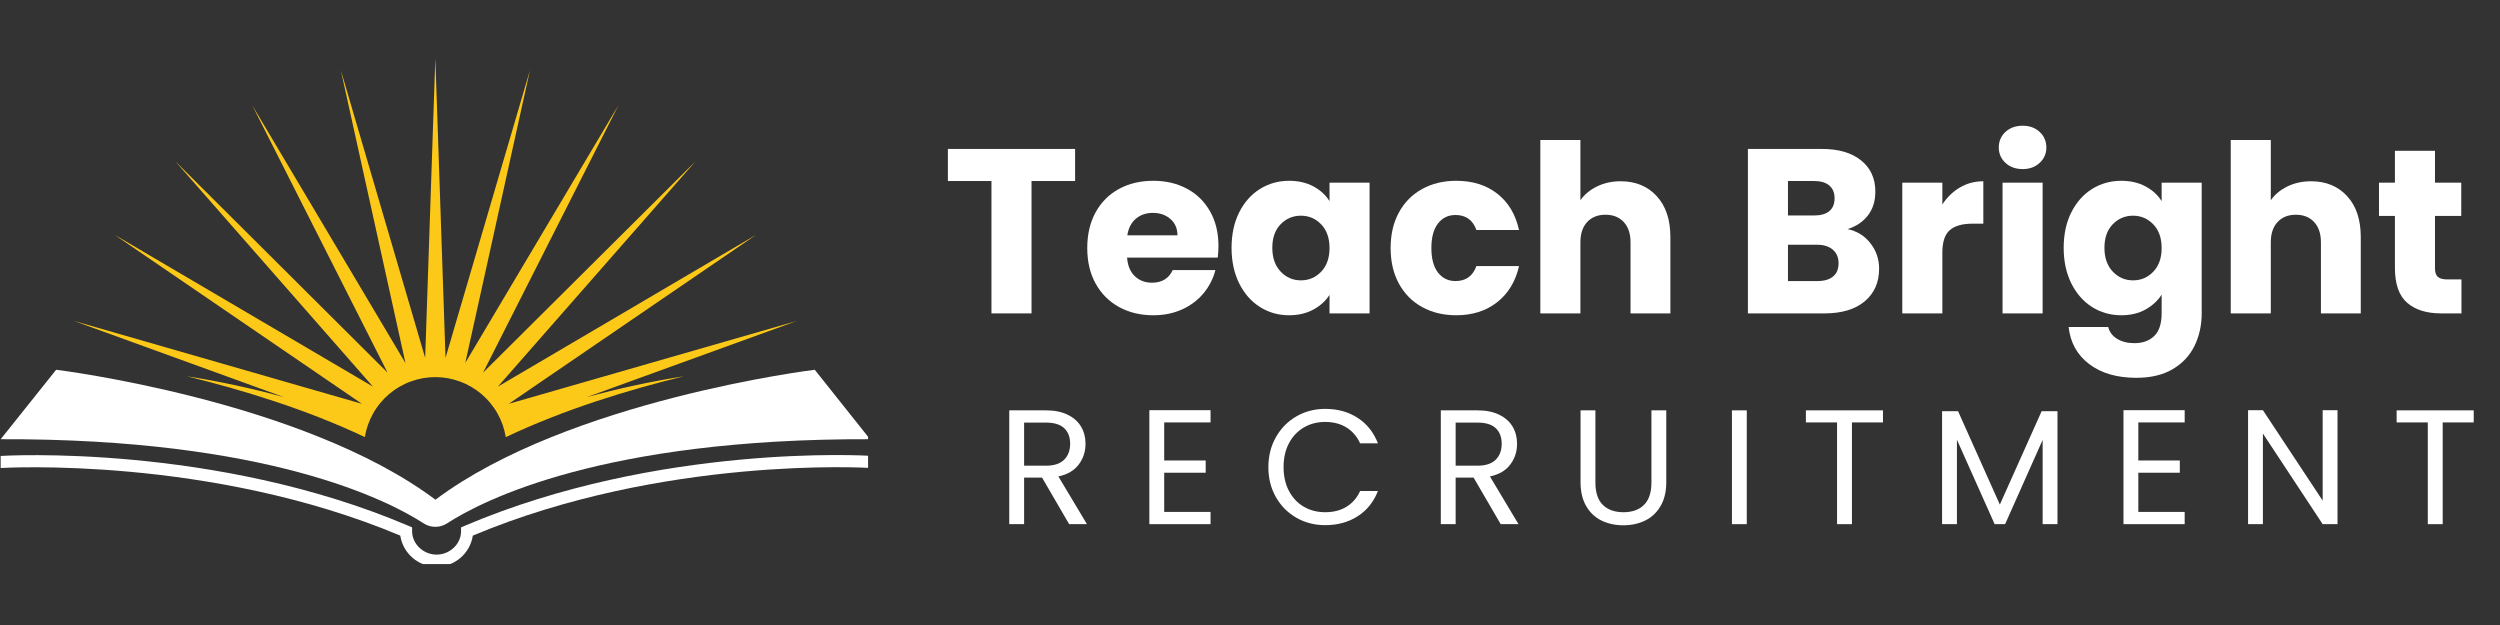 <svg xmlns="http://www.w3.org/2000/svg" xmlns:xlink="http://www.w3.org/1999/xlink" width="1200" zoomAndPan="magnify" viewBox="0 0 900 225" height="300" preserveAspectRatio="xMidYMid meet" version="1.0"><rect x="0" y="0" width="900" height="225" fill="#333333" stroke="none"/><defs><g/><clipPath id="029c150736"><path d="M 26 20.992 L 287 20.992 L 287 158 L 26 158 Z M 26 20.992 " clip-rule="nonzero"/></clipPath><clipPath id="dc0181873c"><path d="M 0 163 L 312.504 163 L 312.504 203.059 L 0 203.059 Z M 0 163 " clip-rule="nonzero"/></clipPath><clipPath id="83353dbc88"><path d="M 0 133 L 312.504 133 L 312.504 190 L 0 190 Z M 0 133 " clip-rule="nonzero"/></clipPath></defs><g clip-path="url(#029c150736)"><path fill="#fdc919" d="M 102.383 143.027 C 90.816 139.832 79.105 137.305 67.25 135.445 C 86.965 140.281 110.227 147.32 131.34 157.352 C 131.461 156.605 131.613 155.867 131.801 155.133 C 131.988 154.402 132.203 153.68 132.453 152.965 C 132.703 152.254 132.984 151.551 133.297 150.863 C 133.609 150.176 133.949 149.5 134.32 148.844 C 134.691 148.184 135.09 147.543 135.52 146.922 C 135.945 146.297 136.398 145.695 136.883 145.109 C 137.363 144.527 137.867 143.965 138.398 143.43 C 138.93 142.891 139.48 142.375 140.055 141.887 C 140.633 141.395 141.227 140.934 141.844 140.496 C 142.461 140.059 143.094 139.648 143.75 139.27 C 144.402 138.887 145.07 138.535 145.754 138.215 C 146.438 137.891 147.133 137.598 147.844 137.34 C 148.551 137.078 149.27 136.848 150 136.652 C 150.73 136.453 151.465 136.289 152.211 136.156 C 152.953 136.023 153.703 135.926 154.457 135.859 C 155.211 135.793 155.965 135.762 156.719 135.762 C 157.477 135.762 158.23 135.793 158.98 135.859 C 159.734 135.93 160.484 136.027 161.227 136.16 C 161.973 136.293 162.707 136.457 163.438 136.656 C 164.168 136.855 164.887 137.086 165.594 137.344 C 166.305 137.605 167 137.898 167.684 138.223 C 168.367 138.543 169.035 138.895 169.688 139.277 C 170.34 139.66 170.973 140.07 171.59 140.508 C 172.207 140.945 172.801 141.41 173.379 141.898 C 173.953 142.391 174.504 142.902 175.035 143.441 C 175.566 143.98 176.07 144.543 176.551 145.125 C 177.031 145.711 177.484 146.312 177.91 146.938 C 178.34 147.559 178.738 148.199 179.109 148.859 C 179.477 149.52 179.82 150.191 180.129 150.879 C 180.441 151.57 180.723 152.27 180.973 152.984 C 181.219 153.699 181.438 154.422 181.621 155.152 C 181.809 155.887 181.961 156.625 182.082 157.371 C 203.195 147.34 226.457 140.27 246.172 135.465 C 234.336 137.32 222.645 139.84 211.098 143.027 L 286.883 115.527 L 183.145 145.379 L 272.246 84.5 L 179.227 139.195 L 250.387 58.074 L 173.891 134.156 L 222.637 37.887 L 167.504 130.637 L 190.785 25.285 L 160.387 128.836 L 156.719 20.992 L 153.062 128.836 L 122.703 25.285 L 145.973 130.715 L 90.844 37.965 L 139.523 134.156 L 63.113 58.074 L 134.27 139.195 L 41.203 84.5 L 130.305 145.379 L 26.598 115.527 Z M 102.383 143.027 " fill-opacity="1" fill-rule="nonzero"/></g><g clip-path="url(#dc0181873c)"><path fill="#ffffff" d="M 167.293 189.289 L 165.977 189.859 L 165.977 191.293 C 165.977 195.828 161.945 199.66 157.164 199.66 C 152.387 199.66 148.363 195.789 148.363 191.293 L 148.363 189.859 L 147.039 189.289 C 77.184 159.539 1.004 164.074 0.242 164.141 L 0.242 168.484 C 0.984 168.438 75.57 164.035 144.098 192.82 C 144.219 193.594 144.402 194.352 144.656 195.09 C 144.91 195.832 145.23 196.543 145.609 197.227 C 145.988 197.91 146.426 198.555 146.922 199.16 C 147.418 199.766 147.961 200.324 148.555 200.836 C 149.148 201.344 149.785 201.797 150.457 202.191 C 151.133 202.59 151.836 202.926 152.57 203.195 C 153.305 203.469 154.055 203.672 154.828 203.809 C 155.598 203.949 156.375 204.016 157.156 204.016 C 157.938 204.016 158.715 203.949 159.484 203.809 C 160.254 203.672 161.008 203.469 161.742 203.195 C 162.477 202.926 163.18 202.59 163.852 202.191 C 164.527 201.797 165.16 201.344 165.758 200.836 C 166.352 200.324 166.895 199.766 167.391 199.16 C 167.883 198.555 168.32 197.91 168.703 197.227 C 169.082 196.543 169.398 195.832 169.652 195.09 C 169.906 194.352 170.094 193.594 170.215 192.82 C 238.742 164.035 312.445 168.406 313.191 168.457 L 313.191 164.094 C 312.445 164.027 237.145 159.539 167.293 189.289 Z M 167.293 189.289 " fill-opacity="1" fill-rule="nonzero"/></g><g clip-path="url(#83353dbc88)"><path fill="#ffffff" d="M 160.957 188.398 C 173.742 180.121 217.145 157.797 313.211 158.117 L 293.312 133.113 C 293.312 133.113 204.637 143.996 156.758 179.898 C 108.891 143.996 20.215 133.113 20.215 133.113 L 0.242 158.117 C 96.309 157.797 139.707 180.121 152.492 188.398 C 153.121 188.812 153.797 189.125 154.52 189.34 C 155.238 189.551 155.973 189.66 156.727 189.66 C 157.477 189.66 158.211 189.551 158.934 189.34 C 159.652 189.125 160.328 188.812 160.957 188.398 Z M 160.957 188.398 " fill-opacity="1" fill-rule="nonzero"/></g><g fill="#ffffff" fill-opacity="1"><g transform="translate(339.208, 112.821)"><g><path d="M 47.828 -59.203 L 47.828 -47.656 L 32.141 -47.656 L 32.141 0 L 17.719 0 L 17.719 -47.656 L 2.031 -47.656 L 2.031 -59.203 Z M 47.828 -59.203 "/></g></g></g><g fill="#ffffff" fill-opacity="1"><g transform="translate(389.051, 112.821)"><g><path d="M 49.594 -24.297 C 49.594 -22.941 49.508 -21.535 49.344 -20.078 L 16.703 -20.078 C 16.922 -17.148 17.859 -14.91 19.516 -13.359 C 21.18 -11.816 23.223 -11.047 25.641 -11.047 C 29.234 -11.047 31.734 -12.566 33.141 -15.609 L 48.5 -15.609 C 47.707 -12.516 46.285 -9.727 44.234 -7.25 C 42.18 -4.781 39.609 -2.844 36.516 -1.438 C 33.422 -0.031 29.961 0.672 26.141 0.672 C 21.535 0.672 17.43 -0.312 13.828 -2.281 C 10.234 -4.25 7.422 -7.055 5.391 -10.703 C 3.367 -14.359 2.359 -18.633 2.359 -23.531 C 2.359 -28.426 3.352 -32.695 5.344 -36.344 C 7.344 -40 10.141 -42.812 13.734 -44.781 C 17.336 -46.75 21.473 -47.734 26.141 -47.734 C 30.703 -47.734 34.754 -46.773 38.297 -44.859 C 41.836 -42.953 44.602 -40.227 46.594 -36.688 C 48.594 -33.145 49.594 -29.016 49.594 -24.297 Z M 34.828 -28.094 C 34.828 -30.562 33.984 -32.523 32.297 -33.984 C 30.609 -35.453 28.504 -36.188 25.984 -36.188 C 23.555 -36.188 21.516 -35.484 19.859 -34.078 C 18.203 -32.672 17.176 -30.676 16.781 -28.094 Z M 34.828 -28.094 "/></g></g><g transform="translate(441.002, 112.821)"><g><path d="M 2.359 -23.609 C 2.359 -28.453 3.27 -32.695 5.094 -36.344 C 6.926 -40 9.414 -42.812 12.562 -44.781 C 15.719 -46.75 19.234 -47.734 23.109 -47.734 C 26.43 -47.734 29.344 -47.055 31.844 -45.703 C 34.344 -44.359 36.27 -42.594 37.625 -40.406 L 37.625 -47.062 L 52.047 -47.062 L 52.047 0 L 37.625 0 L 37.625 -6.656 C 36.219 -4.469 34.258 -2.695 31.75 -1.344 C 29.25 0 26.344 0.672 23.031 0.672 C 19.207 0.672 15.719 -0.32 12.562 -2.312 C 9.414 -4.312 6.926 -7.148 5.094 -10.828 C 3.27 -14.516 2.359 -18.773 2.359 -23.609 Z M 37.625 -23.531 C 37.625 -27.133 36.625 -29.973 34.625 -32.047 C 32.625 -34.129 30.191 -35.172 27.328 -35.172 C 24.461 -35.172 22.031 -34.145 20.031 -32.094 C 18.031 -30.039 17.031 -27.211 17.031 -23.609 C 17.031 -20.016 18.031 -17.16 20.031 -15.047 C 22.031 -12.941 24.461 -11.891 27.328 -11.891 C 30.191 -11.891 32.625 -12.93 34.625 -15.016 C 36.625 -17.098 37.625 -19.938 37.625 -23.531 Z M 37.625 -23.531 "/></g></g><g transform="translate(498.267, 112.821)"><g><path d="M 2.359 -23.531 C 2.359 -28.426 3.352 -32.695 5.344 -36.344 C 7.344 -40 10.129 -42.812 13.703 -44.781 C 17.273 -46.75 21.367 -47.734 25.984 -47.734 C 31.879 -47.734 36.805 -46.188 40.766 -43.094 C 44.734 -40 47.336 -35.645 48.578 -30.031 L 33.234 -30.031 C 31.941 -33.625 29.438 -35.422 25.719 -35.422 C 23.082 -35.422 20.973 -34.395 19.391 -32.344 C 17.816 -30.289 17.031 -27.352 17.031 -23.531 C 17.031 -19.707 17.816 -16.77 19.391 -14.719 C 20.973 -12.664 23.082 -11.641 25.719 -11.641 C 29.438 -11.641 31.941 -13.438 33.234 -17.031 L 48.578 -17.031 C 47.336 -11.52 44.723 -7.191 40.734 -4.047 C 36.742 -0.898 31.828 0.672 25.984 0.672 C 21.367 0.672 17.273 -0.312 13.703 -2.281 C 10.129 -4.25 7.344 -7.055 5.344 -10.703 C 3.352 -14.359 2.359 -18.633 2.359 -23.531 Z M 2.359 -23.531 "/></g></g></g><g fill="#ffffff" fill-opacity="1"><g transform="translate(549.29, 112.821)"><g><path d="M 34.156 -47.562 C 39.551 -47.562 43.879 -45.773 47.141 -42.203 C 50.41 -38.641 52.047 -33.738 52.047 -27.5 L 52.047 0 L 37.703 0 L 37.703 -25.562 C 37.703 -28.707 36.883 -31.148 35.25 -32.891 C 33.625 -34.641 31.43 -35.516 28.672 -35.516 C 25.922 -35.516 23.727 -34.641 22.094 -32.891 C 20.469 -31.148 19.656 -28.707 19.656 -25.562 L 19.656 0 L 5.234 0 L 5.234 -62.422 L 19.656 -62.422 L 19.656 -40.734 C 21.113 -42.816 23.109 -44.473 25.641 -45.703 C 28.172 -46.941 31.008 -47.562 34.156 -47.562 Z M 34.156 -47.562 "/></g></g></g><g fill="#ffffff" fill-opacity="1"><g transform="translate(606.133, 112.821)"><g/></g></g><g fill="#ffffff" fill-opacity="1"><g transform="translate(624.012, 112.821)"><g><path d="M 41.078 -30.359 C 44.504 -29.629 47.258 -27.926 49.344 -25.25 C 51.426 -22.582 52.469 -19.535 52.469 -16.109 C 52.469 -11.16 50.738 -7.238 47.281 -4.344 C 43.82 -1.445 39 0 32.812 0 L 5.234 0 L 5.234 -59.203 L 31.875 -59.203 C 37.895 -59.203 42.602 -57.82 46 -55.062 C 49.406 -52.312 51.109 -48.578 51.109 -43.859 C 51.109 -40.367 50.191 -37.473 48.359 -35.172 C 46.535 -32.867 44.109 -31.266 41.078 -30.359 Z M 19.656 -35.25 L 29.094 -35.25 C 31.457 -35.25 33.27 -35.77 34.531 -36.812 C 35.801 -37.852 36.438 -39.383 36.438 -41.406 C 36.438 -43.438 35.801 -44.984 34.531 -46.047 C 33.27 -47.117 31.457 -47.656 29.094 -47.656 L 19.656 -47.656 Z M 30.281 -11.641 C 32.695 -11.641 34.566 -12.188 35.891 -13.281 C 37.211 -14.375 37.875 -15.961 37.875 -18.047 C 37.875 -20.129 37.18 -21.758 35.797 -22.938 C 34.422 -24.125 32.523 -24.719 30.109 -24.719 L 19.656 -24.719 L 19.656 -11.641 Z M 30.281 -11.641 "/></g></g></g><g fill="#ffffff" fill-opacity="1"><g transform="translate(679.59, 112.821)"><g><path d="M 19.656 -39.219 C 21.344 -41.801 23.445 -43.836 25.969 -45.328 C 28.5 -46.816 31.312 -47.562 34.406 -47.562 L 34.406 -32.297 L 30.453 -32.297 C 26.848 -32.297 24.145 -31.523 22.344 -29.984 C 20.551 -28.441 19.656 -25.727 19.656 -21.844 L 19.656 0 L 5.234 0 L 5.234 -47.062 L 19.656 -47.062 Z M 19.656 -39.219 "/></g></g></g><g fill="#ffffff" fill-opacity="1"><g transform="translate(715.686, 112.821)"><g><path d="M 12.484 -51.953 C 9.953 -51.953 7.883 -52.695 6.281 -54.188 C 4.676 -55.676 3.875 -57.52 3.875 -59.719 C 3.875 -61.969 4.676 -63.836 6.281 -65.328 C 7.883 -66.816 9.953 -67.562 12.484 -67.562 C 14.953 -67.562 16.988 -66.816 18.594 -65.328 C 20.195 -63.836 21 -61.969 21 -59.719 C 21 -57.52 20.195 -55.676 18.594 -54.188 C 16.988 -52.695 14.953 -51.953 12.484 -51.953 Z M 19.656 -47.062 L 19.656 0 L 5.234 0 L 5.234 -47.062 Z M 19.656 -47.062 "/></g></g></g><g fill="#ffffff" fill-opacity="1"><g transform="translate(740.566, 112.821)"><g><path d="M 23.109 -47.734 C 26.43 -47.734 29.344 -47.055 31.844 -45.703 C 34.344 -44.359 36.27 -42.594 37.625 -40.406 L 37.625 -47.062 L 52.047 -47.062 L 52.047 -0.078 C 52.047 4.242 51.188 8.16 49.469 11.672 C 47.75 15.191 45.133 17.988 41.625 20.062 C 38.113 22.145 33.742 23.188 28.516 23.188 C 21.535 23.188 15.879 21.539 11.547 18.25 C 7.223 14.969 4.754 10.516 4.141 4.891 L 18.391 4.891 C 18.836 6.691 19.906 8.113 21.594 9.156 C 23.281 10.195 25.359 10.719 27.828 10.719 C 30.805 10.719 33.18 9.859 34.953 8.141 C 36.734 6.422 37.625 3.68 37.625 -0.078 L 37.625 -6.75 C 36.219 -4.551 34.273 -2.766 31.797 -1.391 C 29.328 -0.016 26.43 0.672 23.109 0.672 C 19.234 0.672 15.719 -0.32 12.562 -2.312 C 9.414 -4.312 6.926 -7.148 5.094 -10.828 C 3.27 -14.516 2.359 -18.773 2.359 -23.609 C 2.359 -28.453 3.27 -32.695 5.094 -36.344 C 6.926 -40 9.414 -42.812 12.562 -44.781 C 15.719 -46.75 19.234 -47.734 23.109 -47.734 Z M 37.625 -23.531 C 37.625 -27.133 36.625 -29.973 34.625 -32.047 C 32.625 -34.129 30.191 -35.172 27.328 -35.172 C 24.461 -35.172 22.031 -34.145 20.031 -32.094 C 18.031 -30.039 17.031 -27.211 17.031 -23.609 C 17.031 -20.016 18.031 -17.16 20.031 -15.047 C 22.031 -12.941 24.461 -11.891 27.328 -11.891 C 30.191 -11.891 32.625 -12.93 34.625 -15.016 C 36.625 -17.098 37.625 -19.938 37.625 -23.531 Z M 37.625 -23.531 "/></g></g></g><g fill="#ffffff" fill-opacity="1"><g transform="translate(797.83, 112.821)"><g><path d="M 34.156 -47.562 C 39.551 -47.562 43.879 -45.773 47.141 -42.203 C 50.41 -38.641 52.047 -33.738 52.047 -27.5 L 52.047 0 L 37.703 0 L 37.703 -25.562 C 37.703 -28.707 36.883 -31.148 35.25 -32.891 C 33.625 -34.641 31.43 -35.516 28.672 -35.516 C 25.922 -35.516 23.727 -34.641 22.094 -32.891 C 20.469 -31.148 19.656 -28.707 19.656 -25.562 L 19.656 0 L 5.234 0 L 5.234 -62.422 L 19.656 -62.422 L 19.656 -40.734 C 21.113 -42.816 23.109 -44.473 25.641 -45.703 C 28.172 -46.941 31.008 -47.562 34.156 -47.562 Z M 34.156 -47.562 "/></g></g></g><g fill="#ffffff" fill-opacity="1"><g transform="translate(854.673, 112.821)"><g><path d="M 31.453 -12.234 L 31.453 0 L 24.125 0 C 18.895 0 14.816 -1.273 11.891 -3.828 C 8.961 -6.391 7.5 -10.566 7.5 -16.359 L 7.5 -35.094 L 1.766 -35.094 L 1.766 -47.062 L 7.5 -47.062 L 7.5 -58.531 L 21.922 -58.531 L 21.922 -47.062 L 31.375 -47.062 L 31.375 -35.094 L 21.922 -35.094 L 21.922 -16.188 C 21.922 -14.781 22.258 -13.77 22.938 -13.156 C 23.613 -12.539 24.738 -12.234 26.312 -12.234 Z M 31.453 -12.234 "/></g></g></g><g fill="#ffffff" fill-opacity="1"><g transform="translate(358.801, 188.696)"><g><path d="M 26.094 0 L 16.344 -16.75 L 9.875 -16.75 L 9.875 0 L 4.531 0 L 4.531 -40.969 L 17.75 -40.969 C 20.844 -40.969 23.457 -40.438 25.594 -39.375 C 27.727 -38.32 29.328 -36.895 30.391 -35.094 C 31.453 -33.289 31.984 -31.234 31.984 -28.922 C 31.984 -26.098 31.164 -23.609 29.531 -21.453 C 27.906 -19.297 25.469 -17.867 22.219 -17.172 L 32.5 0 Z M 9.875 -21.047 L 17.75 -21.047 C 20.656 -21.047 22.832 -21.758 24.281 -23.188 C 25.727 -24.613 26.453 -26.523 26.453 -28.922 C 26.453 -31.348 25.734 -33.227 24.297 -34.562 C 22.867 -35.895 20.688 -36.562 17.75 -36.562 L 9.875 -36.562 Z M 9.875 -21.047 "/></g></g></g><g fill="#ffffff" fill-opacity="1"><g transform="translate(409.235, 188.696)"><g><path d="M 9.875 -36.625 L 9.875 -22.922 L 24.812 -22.922 L 24.812 -18.516 L 9.875 -18.516 L 9.875 -4.406 L 26.562 -4.406 L 26.562 0 L 4.531 0 L 4.531 -41.031 L 26.562 -41.031 L 26.562 -36.625 Z M 9.875 -36.625 "/></g></g></g><g fill="#ffffff" fill-opacity="1"><g transform="translate(454.085, 188.696)"><g><path d="M 2.531 -20.516 C 2.531 -24.516 3.43 -28.109 5.234 -31.297 C 7.035 -34.492 9.492 -36.992 12.609 -38.797 C 15.723 -40.598 19.18 -41.5 22.984 -41.5 C 27.453 -41.5 31.348 -40.422 34.672 -38.266 C 38.004 -36.109 40.438 -33.051 41.969 -29.094 L 35.562 -29.094 C 34.426 -31.562 32.789 -33.461 30.656 -34.797 C 28.52 -36.129 25.961 -36.797 22.984 -36.797 C 20.117 -36.797 17.551 -36.129 15.281 -34.797 C 13.008 -33.461 11.227 -31.57 9.938 -29.125 C 8.645 -26.676 8 -23.805 8 -20.516 C 8 -17.266 8.645 -14.41 9.938 -11.953 C 11.227 -9.504 13.008 -7.613 15.281 -6.281 C 17.551 -4.957 20.117 -4.297 22.984 -4.297 C 25.961 -4.297 28.52 -4.953 30.656 -6.266 C 32.789 -7.578 34.426 -9.469 35.562 -11.938 L 41.969 -11.938 C 40.438 -8.008 38.004 -4.977 34.672 -2.844 C 31.348 -0.707 27.453 0.359 22.984 0.359 C 19.18 0.359 15.723 -0.531 12.609 -2.312 C 9.492 -4.102 7.035 -6.582 5.234 -9.75 C 3.43 -12.926 2.531 -16.516 2.531 -20.516 Z M 2.531 -20.516 "/></g></g></g><g fill="#ffffff" fill-opacity="1"><g transform="translate(514.158, 188.696)"><g><path d="M 26.094 0 L 16.344 -16.75 L 9.875 -16.75 L 9.875 0 L 4.531 0 L 4.531 -40.969 L 17.75 -40.969 C 20.844 -40.969 23.457 -40.438 25.594 -39.375 C 27.727 -38.32 29.328 -36.895 30.391 -35.094 C 31.453 -33.289 31.984 -31.234 31.984 -28.922 C 31.984 -26.098 31.164 -23.609 29.531 -21.453 C 27.906 -19.297 25.469 -17.867 22.219 -17.172 L 32.5 0 Z M 9.875 -21.047 L 17.75 -21.047 C 20.656 -21.047 22.832 -21.758 24.281 -23.188 C 25.727 -24.613 26.453 -26.523 26.453 -28.922 C 26.453 -31.348 25.734 -33.227 24.297 -34.562 C 22.867 -35.895 20.688 -36.562 17.75 -36.562 L 9.875 -36.562 Z M 9.875 -21.047 "/></g></g></g><g fill="#ffffff" fill-opacity="1"><g transform="translate(564.592, 188.696)"><g><path d="M 9.75 -40.969 L 9.75 -15.047 C 9.75 -11.398 10.641 -8.695 12.422 -6.938 C 14.211 -5.176 16.695 -4.297 19.875 -4.297 C 23.008 -4.297 25.469 -5.176 27.25 -6.938 C 29.031 -8.695 29.922 -11.398 29.922 -15.047 L 29.922 -40.969 L 35.266 -40.969 L 35.266 -15.109 C 35.266 -11.703 34.578 -8.832 33.203 -6.5 C 31.836 -4.164 29.988 -2.43 27.656 -1.297 C 25.32 -0.16 22.707 0.406 19.812 0.406 C 16.906 0.406 14.285 -0.16 11.953 -1.297 C 9.629 -2.43 7.789 -4.164 6.438 -6.5 C 5.082 -8.832 4.406 -11.703 4.406 -15.109 L 4.406 -40.969 Z M 9.75 -40.969 "/></g></g></g><g fill="#ffffff" fill-opacity="1"><g transform="translate(618.964, 188.696)"><g><path d="M 9.875 -40.969 L 9.875 0 L 4.531 0 L 4.531 -40.969 Z M 9.875 -40.969 "/></g></g></g><g fill="#ffffff" fill-opacity="1"><g transform="translate(648.121, 188.696)"><g><path d="M 29.75 -40.969 L 29.75 -36.625 L 18.578 -36.625 L 18.578 0 L 13.219 0 L 13.219 -36.625 L 2 -36.625 L 2 -40.969 Z M 29.75 -40.969 "/></g></g></g><g fill="#ffffff" fill-opacity="1"><g transform="translate(694.617, 188.696)"><g><path d="M 46.078 -40.672 L 46.078 0 L 40.734 0 L 40.734 -30.328 L 27.219 0 L 23.453 0 L 9.875 -30.391 L 9.875 0 L 4.531 0 L 4.531 -40.672 L 10.281 -40.672 L 25.328 -7.047 L 40.375 -40.672 Z M 46.078 -40.672 "/></g></g></g><g fill="#ffffff" fill-opacity="1"><g transform="translate(759.921, 188.696)"><g><path d="M 9.875 -36.625 L 9.875 -22.922 L 24.812 -22.922 L 24.812 -18.516 L 9.875 -18.516 L 9.875 -4.406 L 26.562 -4.406 L 26.562 0 L 4.531 0 L 4.531 -41.031 L 26.562 -41.031 L 26.562 -36.625 Z M 9.875 -36.625 "/></g></g></g><g fill="#ffffff" fill-opacity="1"><g transform="translate(804.771, 188.696)"><g><path d="M 36.734 0 L 31.391 0 L 9.875 -32.625 L 9.875 0 L 4.531 0 L 4.531 -41.031 L 9.875 -41.031 L 31.391 -8.469 L 31.391 -41.031 L 36.734 -41.031 Z M 36.734 0 "/></g></g></g><g fill="#ffffff" fill-opacity="1"><g transform="translate(860.789, 188.696)"><g><path d="M 29.75 -40.969 L 29.75 -36.625 L 18.578 -36.625 L 18.578 0 L 13.219 0 L 13.219 -36.625 L 2 -36.625 L 2 -40.969 Z M 29.75 -40.969 "/></g></g></g></svg>